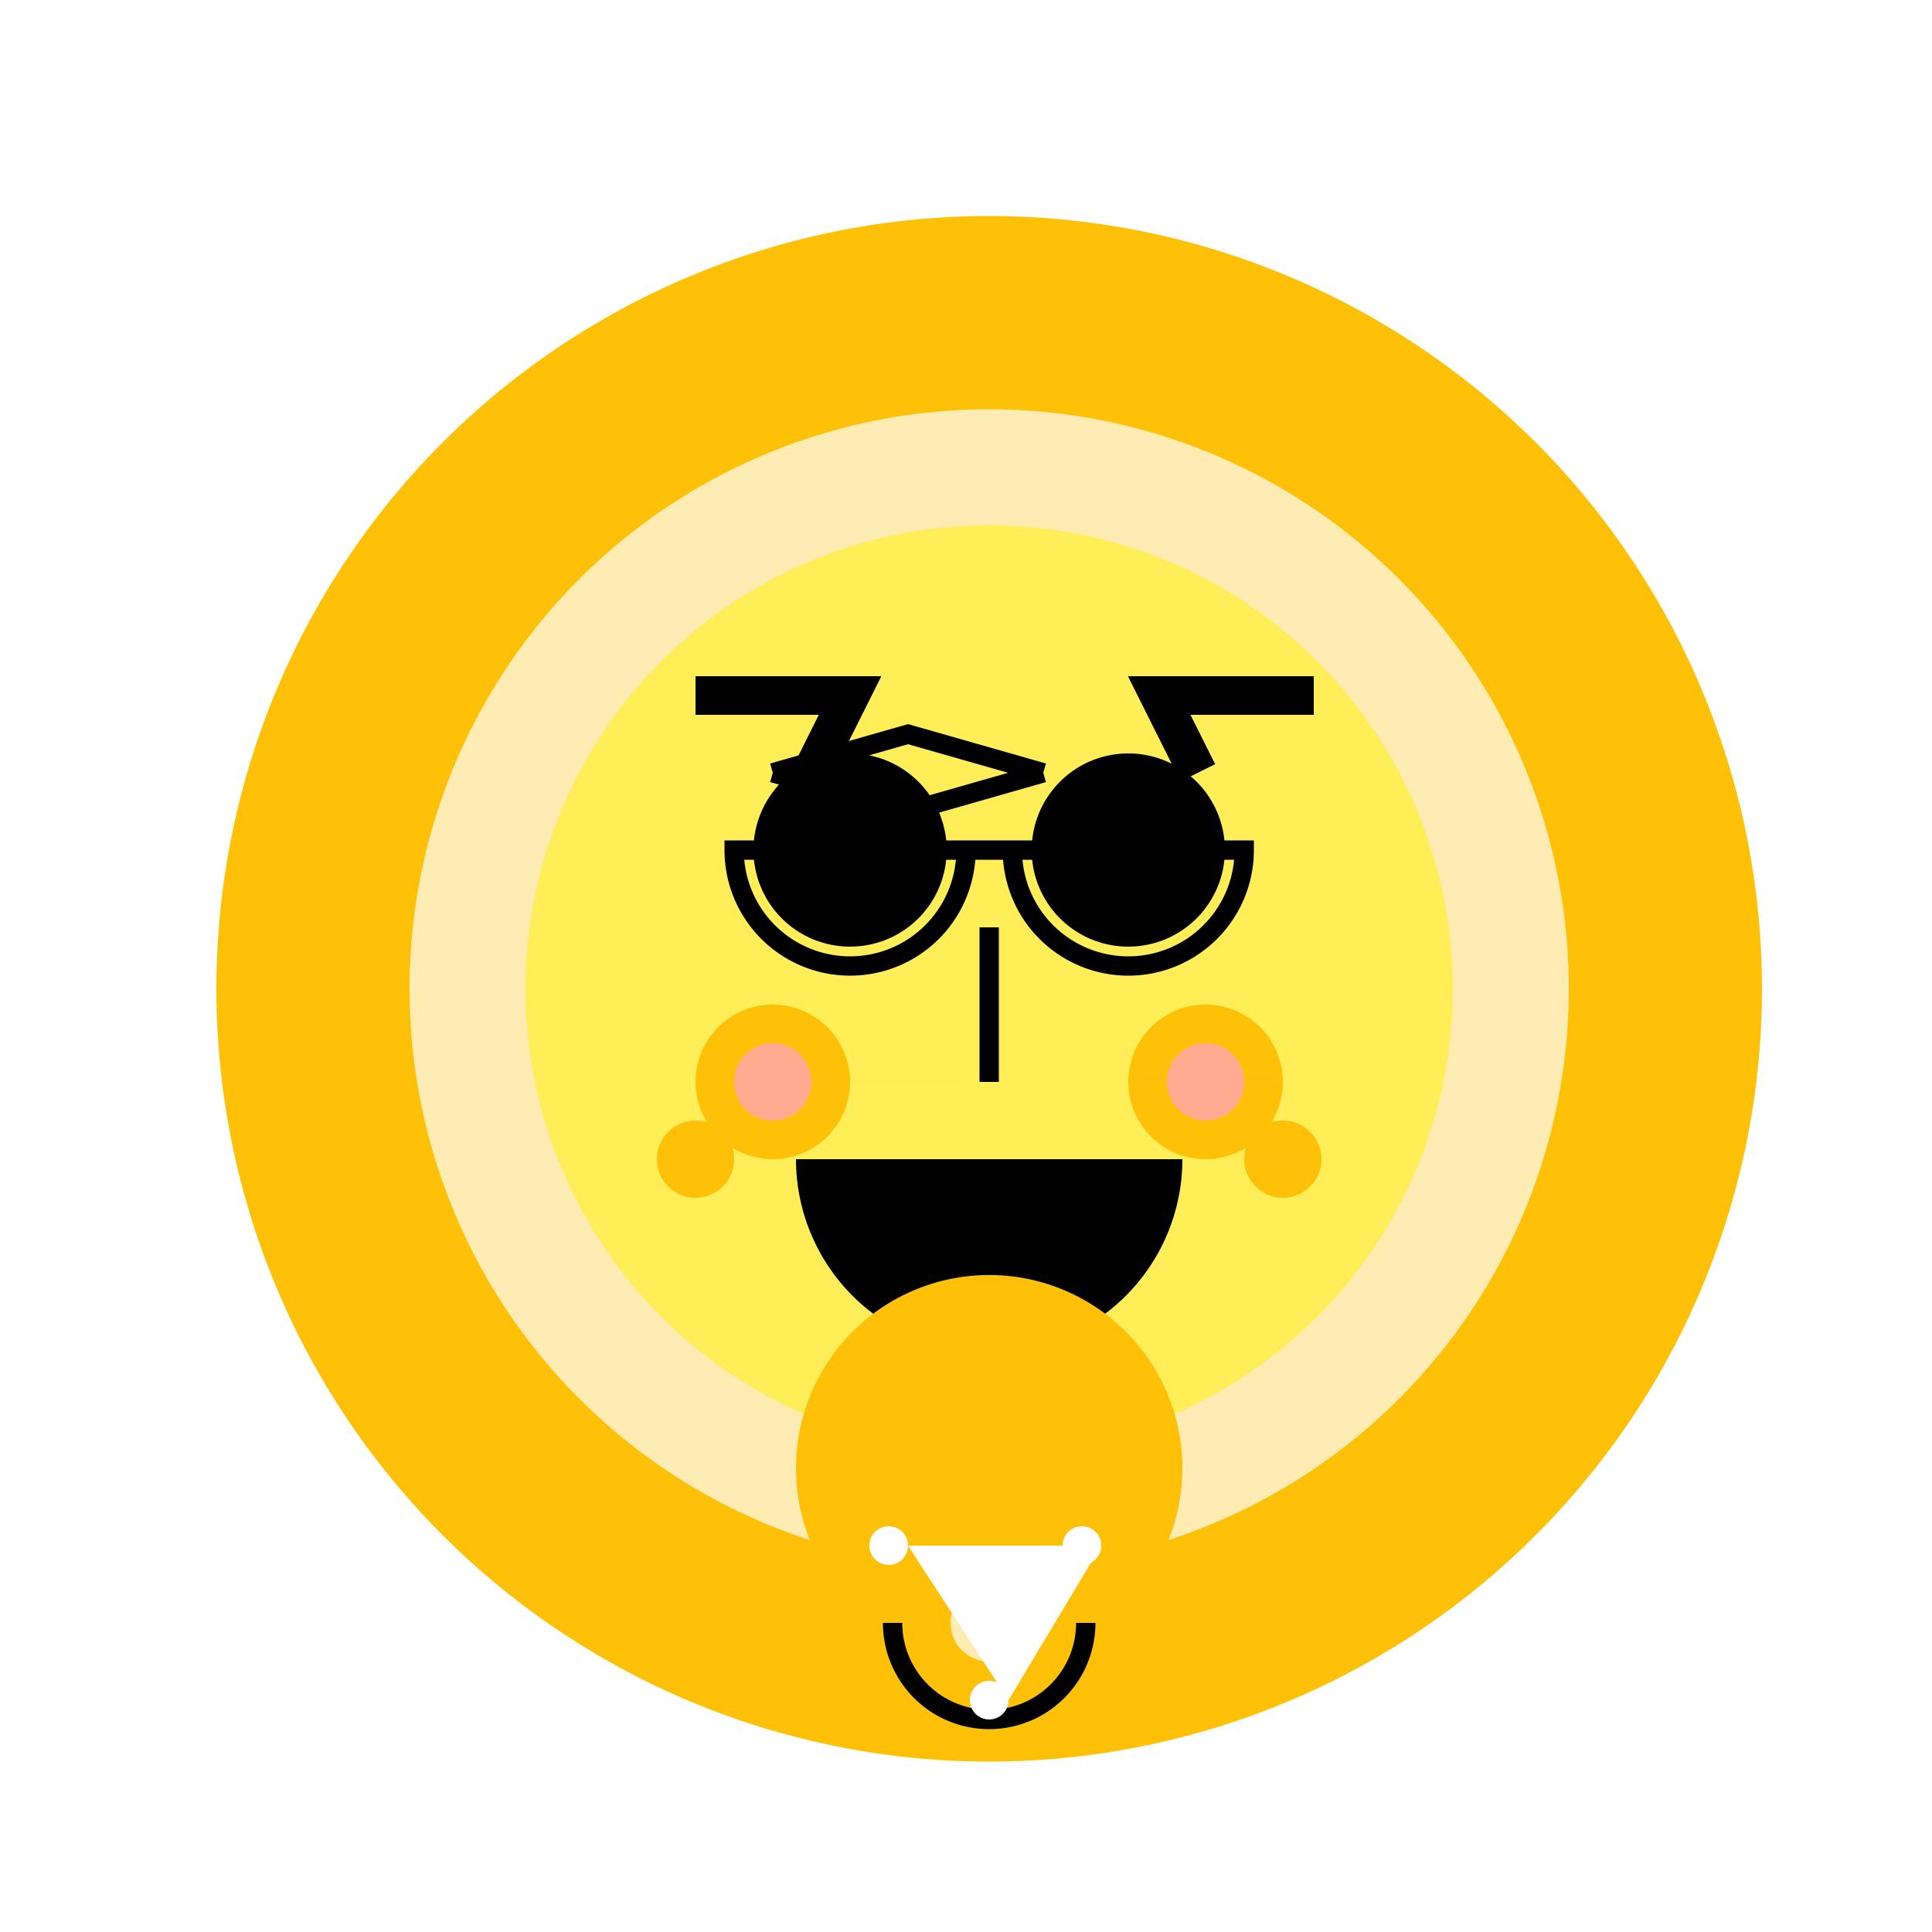 <!--

Generated by DrawGPT.
Free, open source, AI generated images in SVG, PNG, and HTML Canvas format.
https://drawgpt.ai

Created: 2023-09-27T04:19:26.923Z
Link: https://drawgpt.ai/prompt/90290/

-->
<svg xmlns="http://www.w3.org/2000/svg" xmlns:xlink="http://www.w3.org/1999/xlink" width="500" height="500"><defs/><g><rect fill="#FFFFFF" stroke="none" x="0" y="0" width="512" height="512"/><path fill="#FFC107" stroke="none" paint-order="stroke fill markers" d=" M 456 256 A 200 200 0 1 1 456 255.8"/><path fill="#FFECB3" stroke="none" paint-order="stroke fill markers" d=" M 406 256 A 150 150 0 1 1 406 255.85"/><path fill="#FFEE58" stroke="none" paint-order="stroke fill markers" d=" M 376 256 A 120 120 0 1 1 376 255.88"/><path fill="#000000" stroke="none" paint-order="stroke fill markers" d=" M 245 220 A 25 25 0 1 1 245 219.975 L 317 220 A 25 25 0 1 1 317 219.975"/><path fill="#000000" stroke="none" paint-order="stroke fill markers" d=" M 306 300 A 50 50 0 0 1 206 300"/><path fill="none" stroke="#000000" paint-order="fill stroke markers" d=" M 200 200 L 235 190 L 270 200 M 200 200 L 235 210 L 270 200" stroke-miterlimit="10" stroke-width="5" stroke-dasharray=""/><path fill="#FFC107" stroke="none" paint-order="stroke fill markers" d=" M 220 280 A 20 20 0 1 1 220 279.98 L 332 280 A 20 20 0 1 1 332 279.98"/><path fill="#FFAB91" stroke="none" paint-order="stroke fill markers" d=" M 210 280 A 10 10 0 1 1 210 279.99 L 322 280 A 10 10 0 1 1 322 279.99"/><path fill="none" stroke="#000000" paint-order="fill stroke markers" d=" M 250 220 A 30 30 0 0 1 190 220 L 322 220 A 30 30 0 0 1 262 220" stroke-miterlimit="10" stroke-width="5" stroke-dasharray=""/><path fill="none" stroke="#000000" paint-order="fill stroke markers" d=" M 256 240 L 256 280" stroke-miterlimit="10" stroke-width="5" stroke-dasharray=""/><path fill="none" stroke="#000000" paint-order="fill stroke markers" d=" M 180 180 L 220 180 L 210 200 M 340 180 L 300 180 L 310 200" stroke-miterlimit="10" stroke-width="10" stroke-dasharray=""/><path fill="none" stroke="#000000" paint-order="fill stroke markers" d=" M 220 220 L 220 200 M 292 220 L 292 200" stroke-miterlimit="10" stroke-width="3" stroke-dasharray=""/><path fill="#FFC107" stroke="none" paint-order="stroke fill markers" d=" M 190 300 A 10 10 0 1 1 190 299.99 L 342 300 A 10 10 0 1 1 342 299.99"/><path fill="#FFC107" stroke="none" paint-order="stroke fill markers" d=" M 306 380 A 50 50 0 1 1 306 379.95"/><path fill="#FFECB3" stroke="none" paint-order="stroke fill markers" d=" M 266 420 A 10 10 0 1 1 266 419.99"/><path fill="none" stroke="#000000" paint-order="fill stroke markers" d=" M 281 420 A 25 25 0 0 1 231 420" stroke-miterlimit="10" stroke-width="5" stroke-dasharray=""/><path fill="#FFFFFF" stroke="none" paint-order="stroke fill markers" d=" M 235 400 A 5 5 0 1 1 235 399.995 L 285 400 A 5 5 0 1 1 285 399.995 L 261 440 A 5 5 0 1 1 261 439.995"/></g></svg>